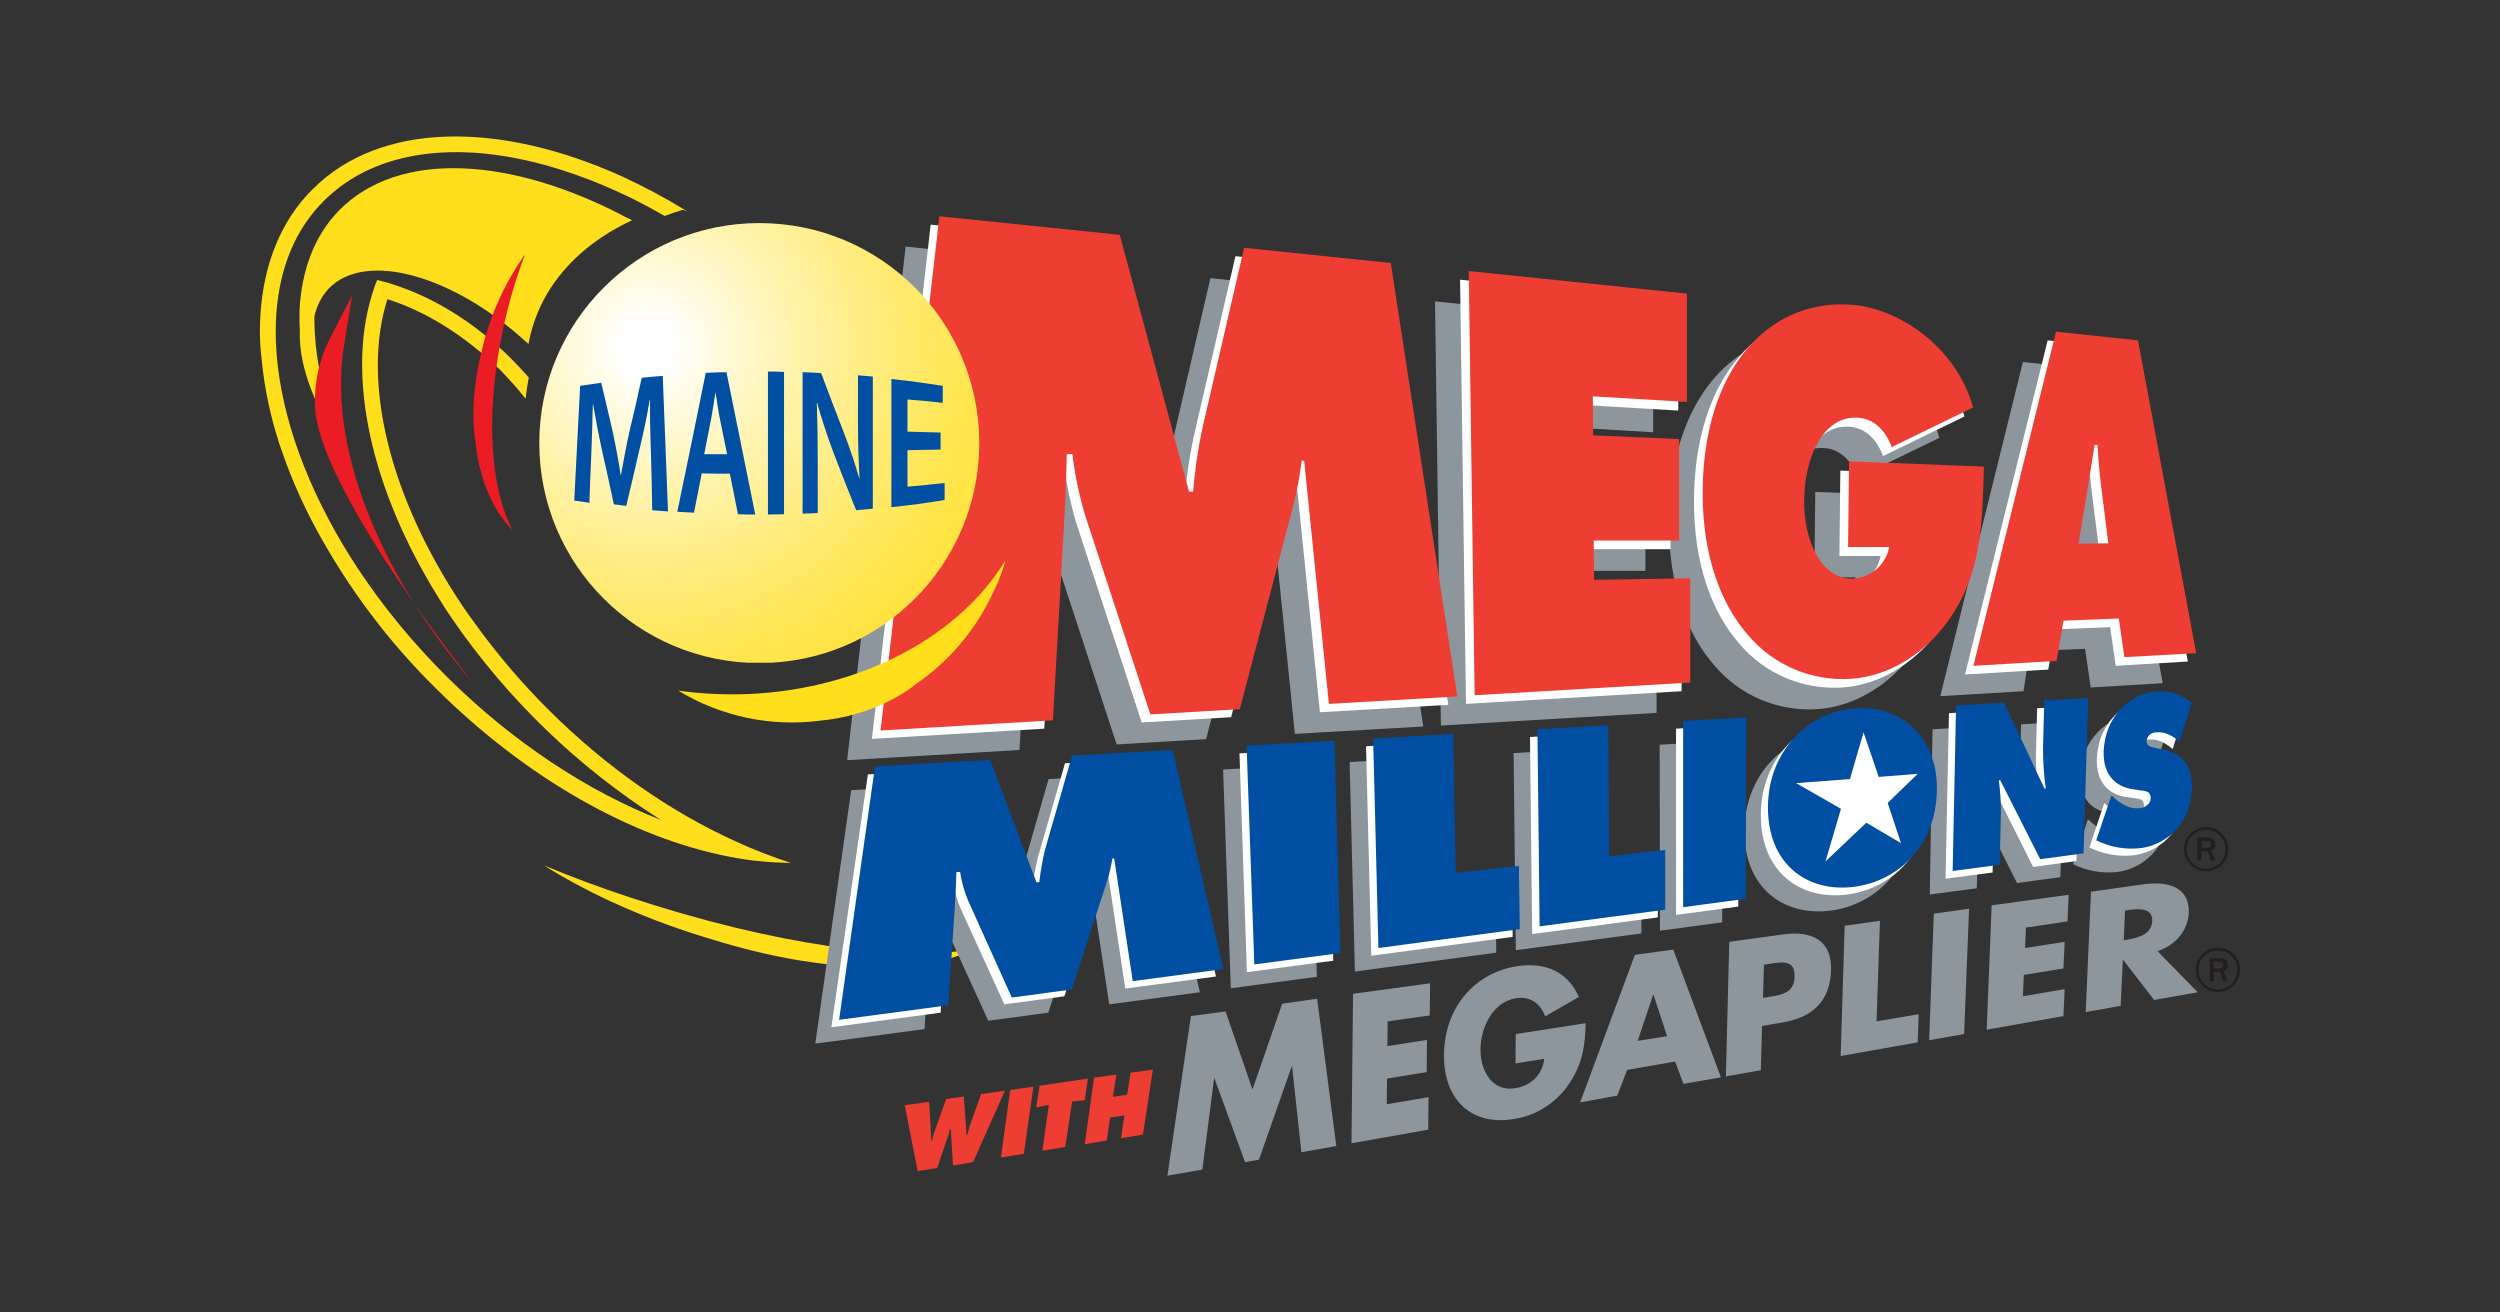 <?xml version="1.0" encoding="utf-8"?>
<!-- Generator: Adobe Illustrator 19.0.0, SVG Export Plug-In . SVG Version: 6.00 Build 0)  -->
<svg version="1.1" id="Layer_1" xmlns="http://www.w3.org/2000/svg" xmlns:xlink="http://www.w3.org/1999/xlink" x="0px" y="0px"
	 width="808px" height="424.2px" viewBox="-62 208.8 808 424.2" enable-background="new -62 208.8 808 424.2" xml:space="preserve">
<rect x="-62" y="208.8" width="808" height="424.2" fill="#333333" stroke="none"/>
<title>MegaMillions-Megaplier</title>
<path fill="#FFDE1B" d="M141.8,498.9c-9.8-3.2-19.1-6.7-28-10.4c15.1,9.5,34.2,18,54.6,24c9,2.8,18.1,5,27.3,6.6
	c3.4,0.5,6.5,1,9.4,1.3l2.2,0.2l0.9,0.1c5.8,0.6,11.5,0.8,17.3,0.7c6.6-0.1,13.1-1,19.4-2.8l1.9-0.6l0.3-0.1l0.9-0.3
	c1.5-0.6,3-1.2,4.4-2.1C229.8,519.9,187.7,514.1,141.8,498.9"/>
<path fill="#8D969C" d="M230.7,288.5l58.3,6l22.4,83h1.3c0.6-6.7,1.5-13.4,2.9-20l13.6-58.8l47.3,4.9l21.5,140l-41.5,2.4l-8-78.6
	h-0.9c-0.6,4.9-1.5,9.7-2.7,14.5l-17.1,65.8l-28.9,1.7L277.8,385c-1.9-6.4-3.3-13-4.1-19.7l-1.8-0.1c-0.1,6.3-0.3,12.8-0.7,19.1
	l-3.7,66.9l-55.7,3.3L230.7,288.5z M401.8,306.2l70.5,7.3l0,35l-30.4-1.8l0.1,12.6l27.8,1.2l0,32.8l-27.6,0l0.1,12.7l31.1-0.5
	l0,33.7l-69.7,4.1L401.8,306.2 M568.3,369.4c-0.5,18-0.8,32.9-9.7,47.1c-8.2,13.1-20.9,20.7-33.3,21.5c-12.7,0.8-25-4.4-33.2-14.1
	c-9-10.3-14.7-25.9-14.7-45.8c0-41.1,22.2-63.7,49.3-60.9c14.2,1.5,32.6,13.3,38.1,33.1l-26.3,12.8c-2.2-5.9-6.3-9.3-11.1-9.5
	c-10.9-0.6-17.1,12.5-17.2,26.9c-0.1,13.1,5.7,25.3,15.5,25.1c5.9-0.1,10.9-4.4,12-10.2h-13.3l0.3-27.6L568.3,369.4z M598.9,394.3
	l5.2-31.9h0.9c0.3,4.5,0.6,9.1,1.2,13.5l2.3,18.3L598.9,394.3z M594,419.2l17.9-0.7l1.8,12.5l23.3-1.4l-18.7-101l-26.5-2.8
	l-26.7,108l26.9-1.6L594,419.2z M333.3,457.5l28.4-1.6l1.9,68.6l-27.8,3.7L333.3,457.5 M374.2,455.1l25.9-1.5l0.8,44.9l20.4-2.2
	l0.3,20.4l-45.7,6.1L374.2,455.1 M427.2,452.2l22.9-1.3l0.3,42.3l18.1-2l0,19.3l-40.6,5.4L427.2,452.2 M474.4,449.5l20.4-1.2
	l-0.2,58.6l-20.1,2.7L474.4,449.5 M530.3,464c5.7-0.5,9,4.2,9,10c-0.1,6.3-3.9,11-9.3,11.6s-9.3-3.4-9.2-9.8
	C520.9,469.8,524.5,464.4,530.3,464 M530.5,445.4c-15.4,0.9-28.6,13.6-28.7,31.9c-0.1,18.5,12.7,27.8,28,25.8
	c14.6-2,26.3-13.8,26.6-31C556.8,455.1,545.3,444.6,530.5,445.4 M562.6,444.5l15.5-0.9l13.1,27.8h0.5c-0.6-4.3-0.9-8.7-0.9-13
	l0.4-15.5l14.2-0.8l-1.5,50.2l-14,1.9l-12.8-25.5h-0.5c0.5,3.4,0.7,6.9,0.7,10.4l-0.4,16.8l-15.2,2L562.6,444.5z M612.8,473.6
	l0.7,0.6c2.4,2.2,5.3,3.9,8.5,3.5c1.3-0.1,3.5-1.1,3.5-3.3s-1.7-2.2-2.9-2.4l-2.7-0.4c-5.4-0.7-9.8-4.4-9.6-12.1
	c0.4-11.9,9-19,17.1-19.5c4.1-0.3,8.2,1,11.4,3.6l-4,12.6c-2.2-1.9-4.7-3.3-7.6-3c-1.6,0-2.9,1.2-3,2.8c0,1.8,1.6,1.9,2.6,2.2l3,0.6
	c5.5,1.2,9.4,4.7,9.1,12.8c-0.4,11.3-8.4,17.9-16.4,19c-5,0.6-10-0.3-14.5-2.5L612.8,473.6z M213.1,464.2l37.2-2.1l15.1,39.5
	l0.9-0.1c0.4-3.5,1-6.9,1.8-10.3l8.8-30.6l32.5-1.8l16.4,70.7l-29.3,3.9l-6-39.7l-0.6,0.1c-0.4,2.6-1,5.1-1.8,7.6l-11.3,34.7
	l-19.4,2.6l-14.1-30.9c-1.3-3-2.2-6.2-2.7-9.5l-1.2,0.1c-0.1,3.1-0.2,6.4-0.4,9.5l-2.2,33.5l-35.3,4.7L213.1,464.2z"/>
<path fill="#FFFFFF" d="M238.8,281.4l58.3,6l22.4,83h1.3c0.6-6.7,1.5-13.4,2.9-20l13.6-58.8l47.3,4.9l21.5,140.1l-41.5,2.4l-8-78.6
	h-0.9c-0.6,4.9-1.6,9.7-2.7,14.4l-17.1,65.8l-28.9,1.7L285.9,378c-1.9-6.4-3.3-13-4.1-19.7H280c-0.1,6.3-0.3,12.8-0.7,19.1
	l-3.8,66.9l-55.7,3.3L238.8,281.4z M409.9,299.2l70.5,7.3l0,35l-30.4-1.8l0.1,12.6l27.8,1.2l0,32.8l-27.6,0l0.1,12.7l31.1-0.5
	l0,33.7l-69.7,4.1L409.9,299.2 M576.4,362.4c-0.5,18-0.8,33-9.7,47.1c-8.2,13.1-20.9,20.7-33.3,21.5c-12.7,0.8-25-4.4-33.2-14.1
	c-9-10.3-14.7-25.9-14.7-45.8c0-41.1,22.2-63.7,49.3-60.8c14.2,1.5,32.6,13.3,38.1,33.1l-26.3,12.8c-2.2-6-6.3-9.3-11.1-9.5
	c-10.9-0.6-17.1,12.5-17.2,26.9c-0.1,13.1,5.7,25.3,15.5,25.1c5.9-0.1,10.9-4.4,12-10.2h-13.3l0.3-27.6L576.4,362.4z M607,387.3
	l5.1-31.9h0.9c0.3,4.5,0.6,9.1,1.2,13.5l2.3,18.3L607,387.3z M602.1,412.2l17.9-0.7l1.8,12.5l23.3-1.4l-18.7-101l-26.6-2.8
	l-26.7,108l26.9-1.6L602.1,412.2z"/>
<path fill="#EE3E33" d="M241.6,278.7l58.3,6l22.4,83h1.3c0.6-6.7,1.5-13.4,2.9-20l13.6-58.8l47.4,4.9l21.5,140.1l-41.5,2.4l-8-78.6
	h-0.8c-0.6,4.9-1.5,9.7-2.7,14.5L338.7,438l-28.9,1.7l-21.1-64.4c-1.9-6.4-3.3-13-4.1-19.7l-1.8,0c-0.2,6.3-0.3,12.8-0.7,19.1
	l-3.8,66.9l-55.7,3.3L241.6,278.7z M412.7,296.4l70.5,7.3l0,35l-30.4-1.8l0.1,12.6l27.8,1.2l0,32.8l-27.6,0l0.1,12.7l31.1-0.5
	l0,33.7l-69.7,4.1L412.7,296.4 M579.2,359.6c-0.5,18-0.8,33-9.7,47.1c-8.2,13.1-20.9,20.7-33.3,21.5c-12.7,0.8-25-4.4-33.2-14.1
	c-9-10.3-14.7-25.9-14.7-45.8c0-41.1,22.2-63.7,49.3-60.9c14.2,1.5,32.6,13.3,38.1,33.1l-26.3,12.8c-2.2-6-6.3-9.3-11.1-9.5
	c-10.9-0.6-17.1,12.5-17.2,26.9c-0.1,13.1,5.7,25.3,15.5,25.1c5.9-0.1,10.9-4.4,12-10.2h-13.3l0.3-27.7L579.2,359.6z M609.8,384.5
	l5.2-31.9h0.9c0.3,4.5,0.6,9.1,1.2,13.5l2.3,18.3L609.8,384.5z M604.9,409.4l17.9-0.7l1.8,12.5l23.2-1.3L629,318.8l-26.5-2.8
	l-26.7,108l26.9-1.6L604.9,409.4z"/>
<path fill="#FFDE1B" d="M22.2,310c1.1-15.8,6.5-29.7,16.7-39.9c21.9-22.1,60.5-22.2,100.1-4.3c6.9,3.2,13.6,6.7,20.1,10.7l1.1,0.6
	l-1.5-0.5c-2,0.6-4,1.3-5.9,2c-5.2-3-10.3-5.7-15.5-8c-5.7-2.6-11.6-4.9-17.6-6.8c-31.2-10-59.8-7.4-77.1,10
	c-8,8-12.8,18.4-14.6,30.3c-0.4,2.7-0.7,5.4-0.8,8c-0.9,19.4,5,42,17.1,64.7c2.8,5.3,5.9,10.5,9.4,15.8c8.4,12.7,18.2,24.5,29,35.2
	c21,20.8,45.3,36.8,68.9,46c-26.7-16.9-49.7-39.1-67.6-65.2c-1.6-2.3-3.1-4.7-4.5-7C58,367,50,330.9,58.2,304.1
	c0.5-1.6,1-3.2,1.7-4.8c1.6,0.4,3.3,0.8,5,1.4c12.8,4,26.3,12.1,38.2,23.9c2,2,3.9,4.1,5.8,6.2c-0.4,2.3-0.8,4.5-1,6.9
	c-2.6-3.3-5.4-6.4-8.3-9.4C88,317,75.1,309.2,63.2,305.5c-8.4,26.6,0.6,63.6,24,98.7c1.4,2.1,2.8,4.1,4.3,6.1
	c7.3,10.1,15.4,19.6,24.2,28.3c18.3,18.2,39.2,32.7,60,42.1c5.8,2.7,11.8,5,17.9,7c-6.7-0.1-13.3-0.7-19.8-2
	c-31.6-6.1-65.7-25.4-94.8-54.3c-15.4-15.1-28.4-32.5-38.7-51.4c-4.1-7.6-7.7-15.5-10.6-23.7c-3.9-10.6-6.3-21.6-7.3-32.9
	C21.9,319,21.9,314.5,22.2,310"/>
<path fill="#FFDE1B" d="M34.8,309.3c0.6-12.9,4.7-24.2,12.7-32.4c19.2-19.7,55.6-17.5,92.6,2c0.7,0.4,1.5,0.7,2.2,1.1
	c-1.7,0.9-28.4,11.7-33.5,40c-23.9-22.2-52.5-30.3-64.5-18c-2.4,2.6-4,5.7-4.7,9.2c0,8.3,1.1,16.5,3.4,24.4c2,7,4.5,13.9,7.6,20.5
	C43,345.9,38,335.4,35.9,325.9c-0.8-3.5-1.1-7.1-1-10.6c0-0.7-0.1-1.4-0.1-2.1C34.8,311.9,34.8,310.6,34.8,309.3"/>
<path fill="#EC1C24" d="M44.3,318.8l7.5-14.5l-2.6,16.1C44,352.1,59.6,393,91,429.7c0,0-51.2-64.3-51.2-90.2
	C39.6,332.3,41.2,325.2,44.3,318.8"/>
<path fill="#FFDE1B" d="M180.2,433.1c-7.7,0.3-15.4,0-23-1.1c13.8,8.4,30,11.8,46,9.7c7.4-0.7,14.6-2.7,21.3-5.9
	c2.4-1.2,4.8-2.5,7-4l1.6-1.2l0.6-0.5c10.8-7.3,19.4-17.4,25-29.2l1.1-2.4l0.2-0.4l0.6-1.2c0.9-2.3,1.8-4.7,2.4-7.1
	C248.5,413.9,217.2,431.4,180.2,433.1"/>
<path fill="#EC1C24" d="M102.1,308.7c1.5-6,3.4-11.9,5.6-17.7c-7.3,10.3-12.3,22-14.7,34.4c-1.3,5.7-2,11.6-2,17.5
	c0,2.2,0.1,4.2,0.3,6.1l0.2,1.4l0.1,0.6c0.4,3.8,1,7.6,2.1,11.2c1.2,4.5,3.2,8.8,5.7,12.8l0.9,1.2l0.2,0.2l0.4,0.6
	c0.8,1.1,1.7,2.1,2.7,3C95.7,365,94.7,337.9,102.1,308.7"/>
<path fill="#FFFFFF" d="M338.6,452.3l28.4-1.6l1.9,68.6L341,523L338.6,452.3 M379.5,450l25.9-1.5l0.8,44.9l20.4-2.2l0.3,20.4
	l-45.7,6.1L379.5,450 M432.5,447l22.9-1.3l0.3,42.3l18.1-2l0,19.3l-40.6,5.4L432.5,447 M479.7,444.3l20.4-1.1l-0.3,58.6l-20.1,2.7
	L479.7,444.3 M535.6,458.8c5.7-0.5,9.1,4.2,9,10c-0.1,6.3-3.9,11-9.3,11.6c-5.4,0.6-9.3-3.4-9.2-9.8
	C526.2,464.6,529.9,459.2,535.6,458.8 M535.8,440.2c-15.4,0.9-28.6,13.6-28.7,31.9c-0.1,18.5,12.7,27.8,28,25.8
	c14.7-2,26.3-13.8,26.6-31C562.1,449.9,550.6,439.4,535.8,440.2 M567.9,439.3l15.5-0.9l13.1,27.8h0.4c-0.6-4.3-0.9-8.7-0.9-13
	l0.4-15.5l14.2-0.8l-1.5,50.2l-14,1.9l-12.8-25.5h-0.5c0.5,3.4,0.7,6.9,0.7,10.4l-0.5,16.9l-15.2,2L567.9,439.3z M618.1,468.4
	l0.7,0.6c2.4,2.2,5.3,3.9,8.5,3.5c1.3-0.2,3.5-1.1,3.6-3.3s-1.7-2.2-2.9-2.4l-2.7-0.4c-5.4-0.7-9.8-4.4-9.6-12.2
	c0.4-11.9,9-19,17.1-19.5c4.1-0.3,8.2,1,11.4,3.6l-4,12.6c-2.2-1.9-4.7-3.3-7.6-3.1c-1.6,0-2.9,1.2-3,2.8c-0.1,1.8,1.6,1.9,2.6,2.2
	l3,0.6c5.5,1.2,9.4,4.7,9,12.8c-0.4,11.3-8.4,17.9-16.4,19c-5,0.6-10-0.3-14.5-2.5L618.1,468.4z M218.5,459.1l37.1-2.1l15.1,39.5
	l0.9-0.1c0.4-3.5,1-6.9,1.8-10.3l8.8-30.6l32.5-1.8l16.3,70.7l-29.3,3.9l-6-39.7l-0.6,0c-0.4,2.6-1,5.1-1.8,7.6l-11.3,34.6
	l-19.4,2.6l-14.1-30.9c-1.3-3-2.2-6.2-2.7-9.5l-1.2,0.1c-0.1,3.1-0.1,6.3-0.4,9.5l-2.2,33.5l-35.3,4.7L218.5,459.1z"/>
<path fill="#004FA2" d="M340.9,449.8l28.4-1.6l1.9,68.6l-27.8,3.7L340.9,449.8 M381.8,447.5l25.9-1.5l0.8,44.9l20.4-2.2l0.3,20.4
	l-45.7,6.1L381.8,447.5 M434.9,444.5l22.9-1.3l0.3,42.3l18.1-2l0,19.3l-40.6,5.4L434.9,444.5 M482,441.8l20.4-1.1l-0.2,58.6L482,502
	L482,441.8 M570.2,436.8l15.5-0.9l13.1,27.8h0.4c-0.6-4.3-0.9-8.7-0.9-13l0.4-15.5l14.2-0.8l-1.5,50.2l-14,1.9L584.5,461H584
	c0.5,3.4,0.7,6.9,0.7,10.4l-0.4,16.9l-15.2,2L570.2,436.8z M620.4,465.9l0.7,0.6c2.4,2.2,5.3,3.9,8.5,3.5c1.3-0.1,3.5-1.1,3.5-3.3
	s-1.7-2.2-2.9-2.4l-2.7-0.4c-5.4-0.7-9.8-4.4-9.6-12.1c0.4-11.9,9-19,17.1-19.5c4.1-0.3,8.2,1,11.4,3.6l-4,12.6
	c-2.2-1.9-4.7-3.3-7.6-3c-1.6,0-2.9,1.2-3,2.8c-0.1,1.8,1.6,1.9,2.6,2.2l3,0.6c5.5,1.2,9.4,4.7,9,12.8c-0.4,11.3-8.4,17.9-16.4,19
	c-5,0.6-10-0.3-14.5-2.5L620.4,465.9z M220.8,456.5l37.2-2.1L273,494l0.9-0.1c0.4-3.5,1-6.9,1.8-10.3l8.8-30.6l32.5-1.8l16.4,70.8
	l-29.3,3.9l-6-39.7l-0.6,0.1c-0.4,2.6-1,5.1-1.8,7.6l-11.3,34.7l-19.4,2.6L251,500.1c-1.3-3-2.2-6.2-2.7-9.5l-1.2,0.1
	c-0.1,3.1-0.2,6.4-0.4,9.5l-2.2,33.5l-35.3,4.7L220.8,456.5z M538.1,437.7c-15.4,0.9-28.6,13.6-28.7,31.9
	c-0.1,18.5,12.7,27.8,28,25.8c14.7-2,26.3-13.8,26.6-31C564.4,447.4,552.9,436.9,538.1,437.7"/>
<path fill="#FFFFFF" d="M535.9,460.6l4.4-15.1l4.9,14.4l12.6-1l-9.7,9.4l4.3,13l-11.2-6.6l-13.2,12.5l5-17l-14.5-8.3L535.9,460.6"/>
<g>
	<defs>
		<path id="SVGID_1_" d="M112.3,352c0,39.3,31.8,71.1,71.1,71.1s71.1-31.8,71.1-71.1s-31.8-71.1-71.1-71.1c0,0,0,0,0,0
			C144.2,280.9,112.3,312.7,112.3,352C112.3,352,112.3,352,112.3,352"/>
	</defs>
	<clipPath id="SVGID_2_">
		<use xlink:href="#SVGID_1_"  overflow="visible"/>
	</clipPath>
	<g clip-path="url(#SVGID_2_)">
		
			<radialGradient id="SVGID_3_" cx="-45.4" cy="358.742" r="1.94" gradientTransform="matrix(84.63 0 0 84.56 3989.31 -30014.315)" gradientUnits="userSpaceOnUse">
			<stop  offset="0" style="stop-color:#FFFFFF"/>
			<stop  offset="5.000000e-002" style="stop-color:#FFFFFF"/>
			<stop  offset="0.11" style="stop-color:#FFFCE9"/>
			<stop  offset="0.29" style="stop-color:#FFF3AB"/>
			<stop  offset="0.47" style="stop-color:#FFEB78"/>
			<stop  offset="0.63" style="stop-color:#FFE650"/>
			<stop  offset="0.78" style="stop-color:#FFE133"/>
			<stop  offset="0.91" style="stop-color:#FFDF21"/>
			<stop  offset="1" style="stop-color:#FFDE1B"/>
		</radialGradient>
		<path fill="url(#SVGID_3_)" d="M112.3,280.9h142.2V423H112.3V280.9z"/>
	</g>
</g>
<path fill="#8D969C" d="M322.9,537.2l11.2-1.5l8.7,25.2l9.6-27.7l11.3-1.6l6.2,47.6l-11.3,2l-3-27.8l-0.1,0l-10.6,30.2l-4.5,0.8
	l-9.9-27.1l-0.1,0l-3.8,29.5l-11.3,2L322.9,537.2 M386.5,538.9l-0.1,8l12.8-2l-0.1,10.4l-12.8,2.1l-0.1,8.3l13.5-2.3l-0.1,10.5
	l-24.8,4.4l0.5-48.3l24.9-3.4l-0.1,10.4L386.5,538.9 M450.5,539.5c-0.2,6.6-0.8,12.4-4.8,18.7c-4,6.5-10.6,11-18.1,12.2
	c-13.7,2.5-23.1-5.9-22.9-20.8c0.2-15.3,10-26.6,24.1-28.6c9-1.2,15.9,2,19.5,10l-10.9,6.3c-1.5-4.1-4.8-6.6-9.3-5.9
	c-7.5,1.1-11.5,9.3-11.6,16.4s3.8,14,11.3,12.7c4.9-0.8,8.7-4.2,9.3-9.5l-9.3,1.5l0.1-9.5L450.5,539.5z M463.9,554.6l-3.2,8.3
	l-12,2.2l17.7-47.7l12.4-1.7l15.4,41.3l-12.1,2.1l-2.7-7.2L463.9,554.6z M472.4,530.3h-0.1l-5,14.9l9.5-1.5L472.4,530.3z
	 M496.9,513.2l17.4-2.4c9.4-1.3,15.8,2,15.5,11.6c-0.3,10-6,15.3-15.9,16.9l-6.4,1.1l-0.4,14.3l-11.3,2L496.9,513.2z M507.8,531.3
	l1.9-0.3c4.1-0.6,8.2-1.3,8.3-6.5c0.2-5.4-3.6-4.9-8-4.2l-1.9,0.3L507.8,531.3z M544.5,538.9l13.6-2.3l-0.3,9.1l-24.9,4.4l1.3-42.1
	l11.4-1.6L544.5,538.9 M572.8,543l-11.3,2l1.5-40.9l11.4-1.6L572.8,543 M592.8,508.6l-0.3,6.6l12.8-2l-0.4,8.6l-12.8,2.1l-0.3,6.9
	l13.5-2.3l-0.4,8.7l-24.8,4.4l1.6-40.2l24.9-3.4l-0.4,8.6L592.8,508.6 M648.3,529.5l-14.1,2.5l-10-13h-0.1l-0.7,14.9l-11.3,2
	l1.7-38.9l17-2.4c8.7-1.2,15,1.4,14.6,9.4c-0.3,5.2-3.9,10.2-10.1,12.2L648.3,529.5z M624.4,512.7l1.1-0.2c3.7-0.6,7.9-1.8,8.1-6
	c0.2-4.2-4-4.1-7.7-3.6l-1.1,0.2L624.4,512.7z"/>
<path fill="#EE3E33" d="M238.3,564.9l0.7,12.6h0.2c0.3-1.4,0.7-2.7,1.2-4l3.4-9.5l5.7-0.8l0.9,12.5h0.2c0.3-1.3,0.7-2.5,1.1-3.8
	l3.4-9.5l7.7-1.1l-10.3,23.1l-6.5,1.1l-0.7-11.8h-0.3c-0.2,1.1-0.5,2.2-0.9,3.2l-3.2,9.4l-6.3,1l-4.2-21.3L238.3,564.9z
	 M264.5,561.1l7.5-1.1l-3.1,21.7l-7.4,1.2L264.5,561.1 M274,559.7l15.6-2.3l-1,7l-4.1,0.4l-2.2,14.7l-7.4,1.2l2.1-14.8l-4.1,0.8
	L274,559.7 M291.6,557.1l7.2-1l-1.1,7.2l4.6-0.7l1.1-7.1l7.2-1l-3.2,21l-7.1,1.2l1.1-7.4l-4.6,0.7l-1.1,7.4l-7.1,1.2L291.6,557.1"/>
<path fill="#231F20" d="M654,486.9h-1.4l-1.2-3h-1.9v3h-1.3v-7.4h3.2c0.7-0.1,1.4,0.1,2,0.6c0.4,0.4,0.6,1,0.6,1.6
	c0.1,0.9-0.5,1.7-1.3,2L654,486.9z M649.6,482.8h1.7c0.4,0,0.8-0.1,1.1-0.3c0.2-0.2,0.4-0.5,0.3-0.8c0-0.3-0.1-0.6-0.3-0.8
	c-0.3-0.2-0.6-0.3-1-0.3h-1.8L649.6,482.8z"/>
<path fill="#231F20" d="M651,490.4c-3.9,0-7.1-3.2-7.1-7.2c0-3.9,3.2-7.1,7.2-7.1c3.9,0,7.1,3.2,7.1,7.1
	C658.2,487.2,655,490.4,651,490.4 M651,477c-3.5,0-6.3,2.8-6.3,6.3s2.8,6.3,6.3,6.3c3.5,0,6.3-2.8,6.3-6.3
	C657.3,479.8,654.5,477,651,477 M657.9,525.9h-1.4l-1.1-3h-1.9v3h-1.3v-7.4h3.2c0.7-0.1,1.4,0.2,2,0.6c0.4,0.4,0.6,1,0.6,1.6
	c0.1,0.9-0.5,1.7-1.3,2L657.9,525.9z M653.4,521.8h1.7c0.4,0,0.8-0.1,1.1-0.3c0.2-0.2,0.4-0.5,0.3-0.8c0-0.3-0.1-0.6-0.3-0.8
	c-0.3-0.2-0.6-0.3-1-0.3h-1.8L653.4,521.8z"/>
<path fill="#231F20" d="M654.8,529.4c-3.9,0-7.1-3.2-7.1-7.2c0-3.9,3.2-7.1,7.2-7.1c3.9,0,7.1,3.2,7.1,7.1
	C662,526.2,658.8,529.4,654.8,529.4 M654.8,516c-3.5,0-6.3,2.8-6.3,6.3c0,3.5,2.8,6.3,6.3,6.3c3.5,0,6.3-2.8,6.3-6.3c0,0,0,0,0,0
	C661.1,518.8,658.3,516,654.8,516"/>
<g>
	<g>
		<path fill="#004FA2" d="M148.4,356c-0.2-5.5-0.4-12.2-0.3-18c-0.1,0-0.1,0-0.1,0c-0.9,5.3-2.1,11.1-3.4,16.4
			c-1.7,7.3-2.5,10.9-4.2,17.9c-1.6-0.2-2.4-0.3-4-0.5c-1.5-7.1-2.3-10.6-3.8-17.3c-1.1-5-2.1-10.3-2.9-15c0,0-0.1,0-0.1,0
			c-0.1,5-0.3,11.2-0.5,16.4c-0.3,6.2-0.4,9.2-0.6,15.4c-1.9-0.3-2.9-0.4-4.9-0.7c0.6-12.4,1.3-24.7,1.9-37.1c2.7-0.4,4.1-0.6,6.8-1
			c1.5,6.1,2.2,9.3,3.7,15.7c1,4.7,1.9,9.6,2.6,14.1c0.1,0,0.1,0,0.1,0c0.8-4.4,1.7-9.4,2.8-14.3c1.6-6.7,2.4-10.1,3.9-17.1
			c2.7-0.3,4.1-0.4,6.8-0.6c0.6,14.6,1.1,29.2,1.7,43.8c-2-0.2-3.1-0.2-5.1-0.4C148.7,366.5,148.6,363,148.4,356z"/>
		<path fill="#004FA2" d="M164.8,361.8c-1,5.1-1.5,7.7-2.5,12.7c-2.2-0.1-3.2-0.2-5.4-0.3c3.1-14.9,6.2-29.9,9.2-44.9
			c2.7-0.1,4-0.2,6.7-0.2c3.1,15.3,6.2,30.7,9.3,46c-2.2,0-3.4,0-5.6-0.1c-1-5.2-1.6-7.9-2.6-13.1
			C170.3,361.9,168.5,361.9,164.8,361.8z M173,355.6c-0.9-4.5-1.4-6.8-2.3-11.3c-0.6-2.8-1-5.9-1.4-8.5c0,0-0.1,0-0.1,0
			c-0.4,2.7-0.9,5.8-1.4,8.6c-0.9,4.5-1.3,6.7-2.2,11.2C168.6,355.6,170.1,355.6,173,355.6z"/>
		<path fill="#004FA2" d="M191.4,329c0,15.3,0,30.7,0,46c-2.1,0-3.1,0.1-5.2,0.1c0-15.4,0-30.8,0-46.2
			C188.2,328.9,189.3,328.9,191.4,329z"/>
		<path fill="#004FA2" d="M197.4,374.8c0-15.2,0-30.4,0-45.7c2.4,0.1,3.6,0.1,6,0.3c3,7.9,4.4,11.8,7.4,19.4
			c1.9,4.9,3.6,10,4.9,14.6c0,0,0.1,0,0.1,0c-0.3-5.8-0.5-11.4-0.5-18.1c0-6.1,0-9.1,0-15.2c1.9,0.2,2.9,0.2,4.8,0.4
			c0,14.2,0,28.4,0,42.7c-2.2,0.2-3.2,0.3-5.4,0.5c-3-7.4-4.5-11.3-7.5-19.1c-1.8-4.9-3.7-10.5-5.1-15.6c-0.1,0-0.1,0-0.1,0.1
			c0.2,5.9,0.3,11.8,0.3,19.3c0,6.5,0,9.7,0,16.2C200.2,374.7,199.3,374.8,197.4,374.8z"/>
		<path fill="#004FA2" d="M242,354.1c-4.3,0.1-6.4,0.1-10.7,0.2c0,4.7,0,7.1,0,11.8c4.8-0.4,7.2-0.7,12-1.2c0,2.2,0,3.3,0,5.5
			c-6.9,1.1-10.3,1.6-17.2,2.3c0-13.8,0-27.6,0-41.4c6.6,0.7,10,1.2,16.6,2.2c0,2.2,0,3.3,0,5.5c-4.5-0.5-6.8-0.7-11.4-1.1
			c0,4.1,0,6.2,0,10.4c4.3,0.1,6.4,0.2,10.7,0.3C242,350.8,242,351.9,242,354.1z"/>
	</g>
</g>
</svg>
